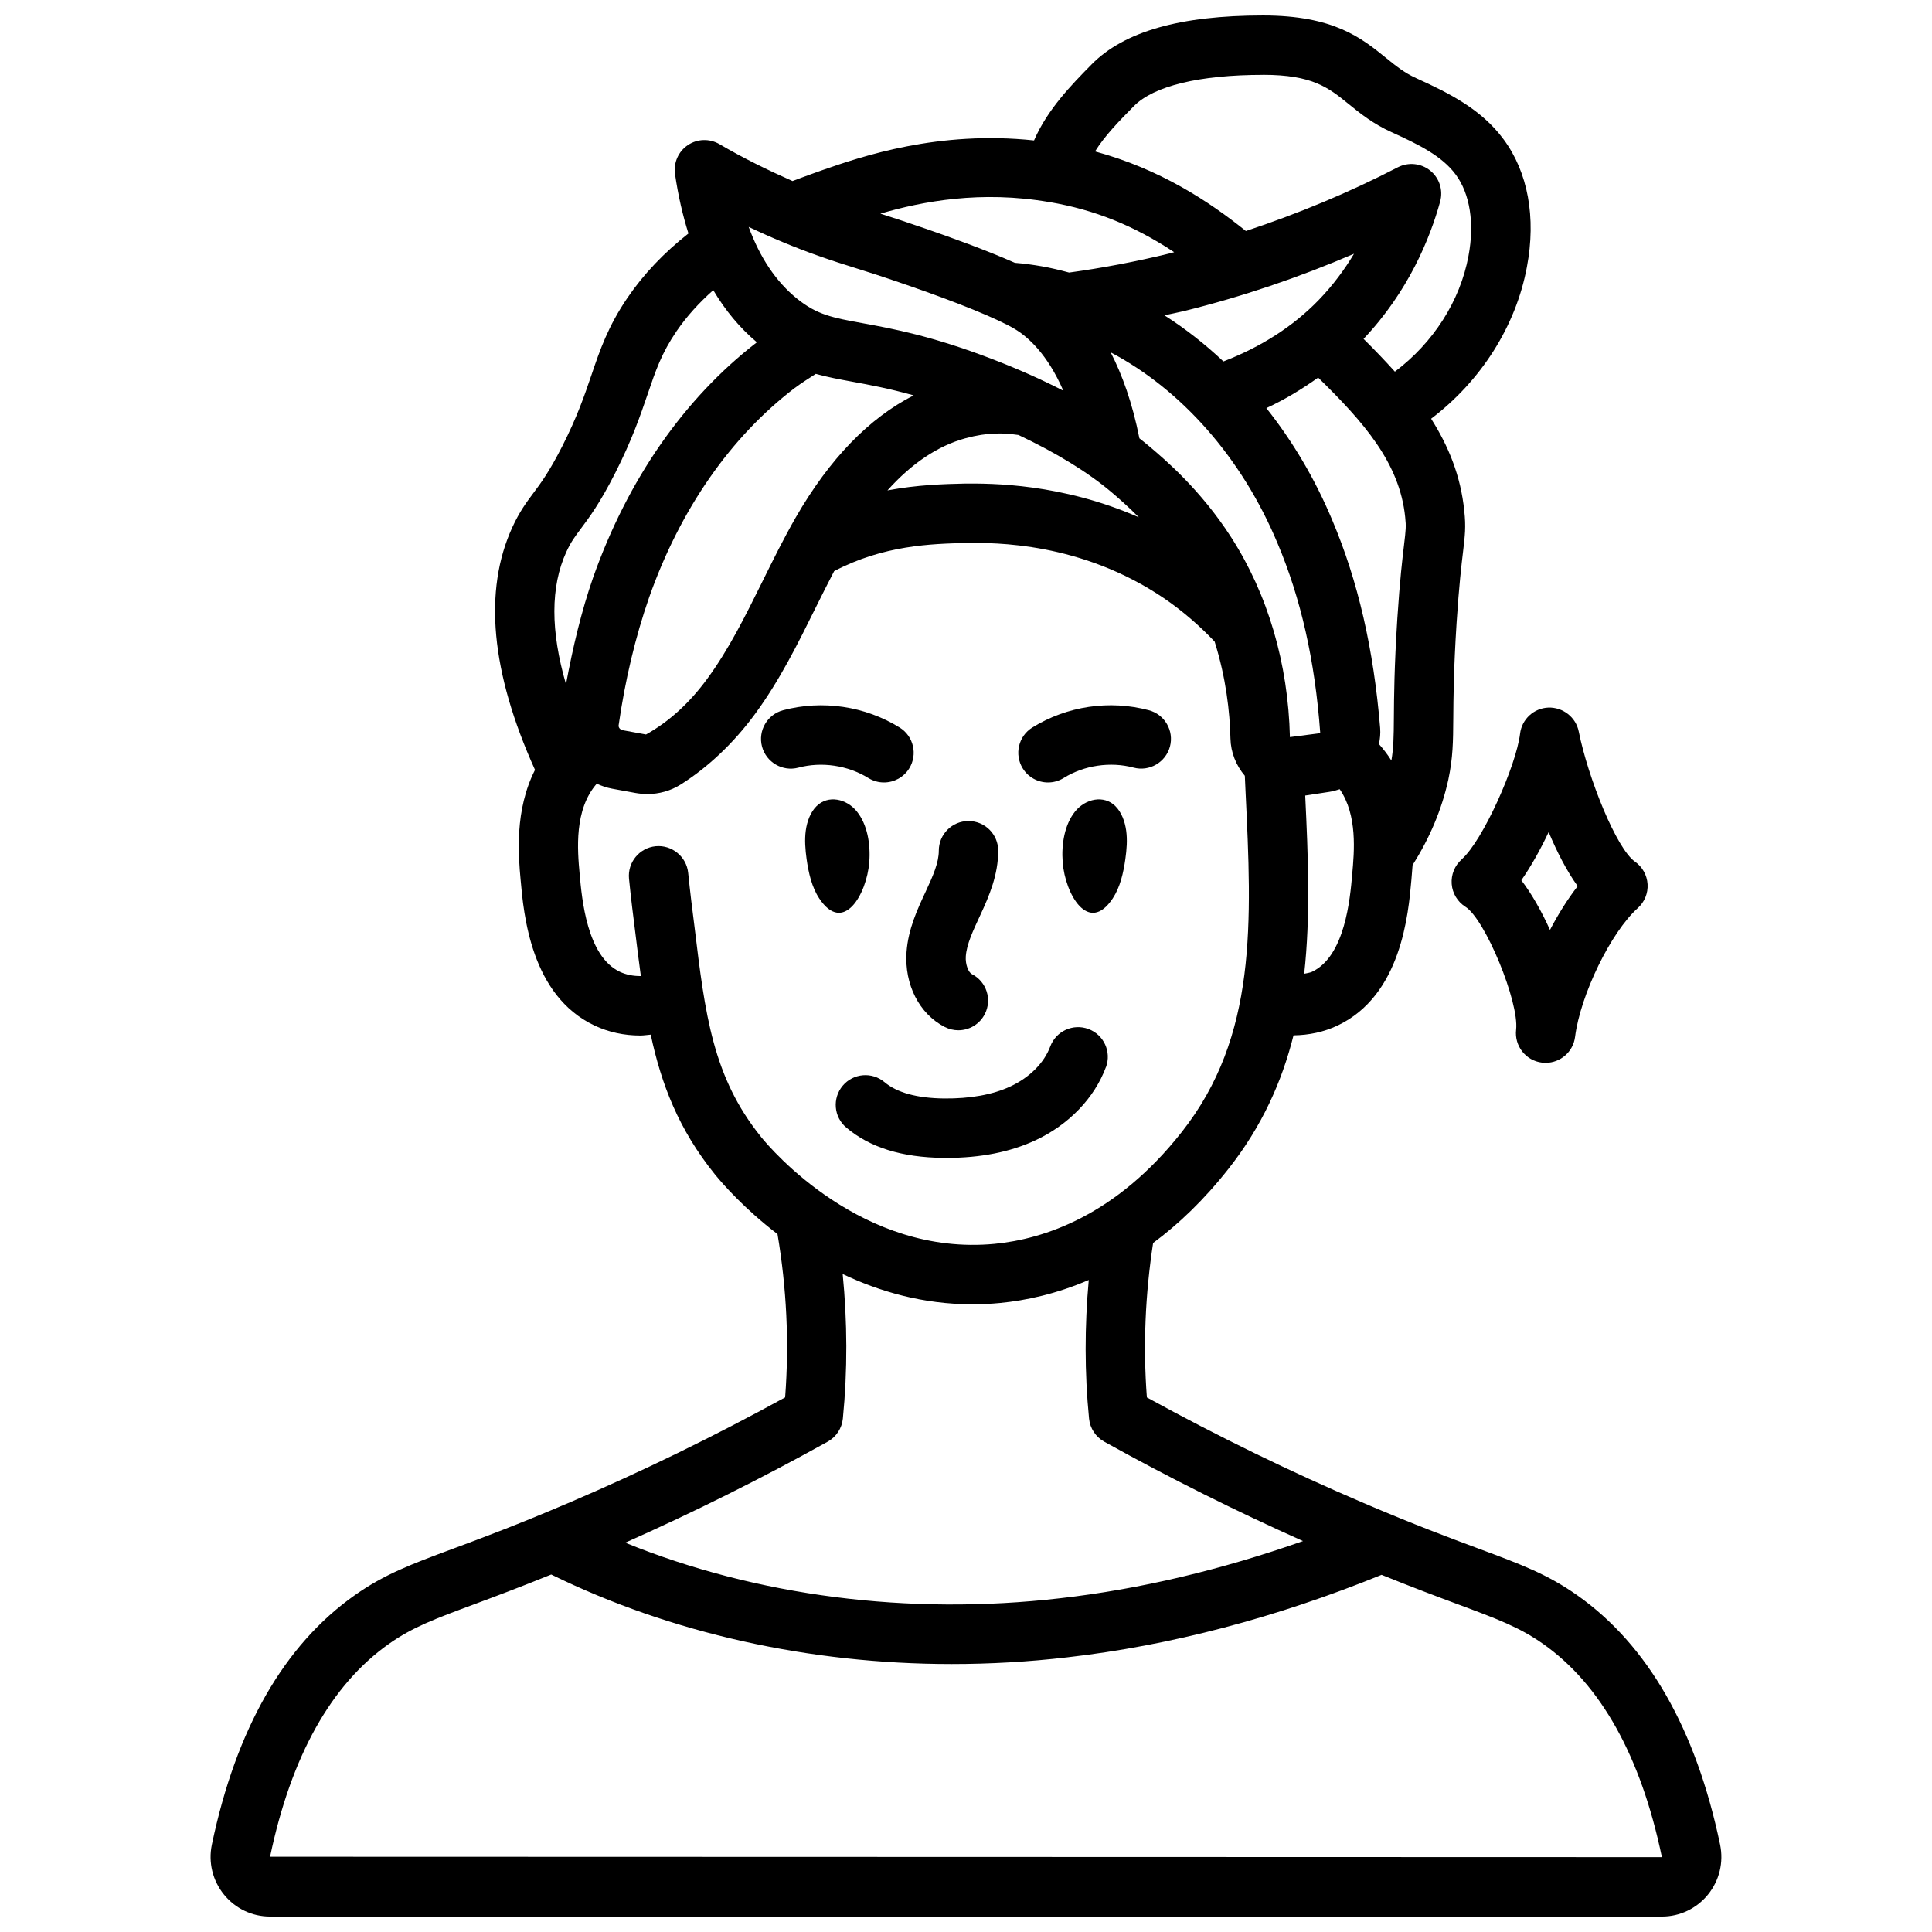 <?xml version="1.0" encoding="UTF-8"?>
<!-- Uploaded to: SVG Repo, www.svgrepo.com, Generator: SVG Repo Mixer Tools -->
<svg width="800px" height="800px" version="1.1" viewBox="144 144 512 512" xmlns="http://www.w3.org/2000/svg">
 <defs>
  <clipPath id="a">
   <path d="m199 148.09h402v503.81h-402z"/>
  </clipPath>
 </defs>
 <g clip-path="url(#a)">
  <path d="m294.56 542.33c-13.352 5.715-22.766 9.219-30.332 12.027-11.391 4.242-18.27 6.801-26.215 12.391-18.703 13.18-31.441 35.41-37.863 66.078-0.984 4.699 0.18 9.531 3.211 13.266 3.008 3.699 7.445 5.816 12.203 5.816h368.86c4.754 0 9.195-2.125 12.203-5.816 3.031-3.731 4.195-8.559 3.211-13.266-6.414-30.668-19.16-52.898-37.871-66.078-7.934-5.582-14.816-8.148-26.207-12.383-7.566-2.809-16.973-6.32-30.332-12.027-19.586-8.375-38.438-17.562-57.496-28.008-1.031-13.633-0.426-27.363 1.652-40.926 6.707-4.961 13.453-11.367 19.957-19.633 8.855-11.219 14.168-23.059 17.254-35.395 4.117-0.055 8.07-0.891 11.652-2.59 16.895-7.981 18.781-29.473 19.594-38.676 0.102-1.125 0.211-2.434 0.309-3.84 4.551-7.234 7.699-14.633 9.469-22.641 1.242-5.91 1.273-10.043 1.316-16.297 0.039-5.406 0.086-12.809 0.883-25.355 0.652-9.973 1.289-15.305 1.707-18.797 0.504-4.242 0.789-6.574 0.324-10.77-0.938-9.344-4.219-17.238-8.785-24.441 13.16-9.98 22.465-24.488 25.379-40.219 2.488-13.113 0.277-25.145-6.203-33.859-5.848-7.91-14.289-12.172-23.16-16.191-3.094-1.402-5.359-3.242-7.988-5.367-6.488-5.266-13.84-11.234-32.574-11.234-21.965 0-36.824 4.242-45.43 12.965-5.359 5.441-11.715 11.949-15.258 20.152-25.371-2.699-45.609 4.219-56.137 7.887l-2.93 1.047c-1.676 0.598-3.297 1.219-4.938 1.828-6.543-2.891-13.027-6.055-19.355-9.777-2.621-1.527-5.871-1.441-8.375 0.25-2.512 1.684-3.832 4.66-3.41 7.66 0.82 5.668 2.031 10.902 3.559 15.762-6.398 5.023-11.855 10.723-16.168 17.059-5.156 7.582-7.281 13.816-9.523 20.414-1.859 5.457-3.777 11.098-7.754 18.918-3.441 6.769-5.691 9.785-7.684 12.445-1.785 2.394-3.629 4.863-5.512 8.957-7.769 16.879-5.676 38.551 5.977 64.363-5.422 10.684-4.418 22.586-3.816 29.094 0.812 9.18 2.699 30.668 19.586 38.652 3.738 1.762 7.824 2.644 12.137 2.644 0.906 0 1.844-0.164 2.762-0.234 2.809 13.16 7.391 25.113 16.988 37.008 2.07 2.551 7.816 9.125 16.609 15.855 2.402 14.184 3.133 28.703 2.023 43.273-19.066 10.453-37.91 19.633-57.504 28.016zm258.34 37.289c15.344 10.809 25.945 29.797 31.52 56.543l-368.85-0.109c5.582-26.641 16.184-45.625 31.52-56.426 6.273-4.418 12.082-6.582 22.641-10.5 5.527-2.055 12.09-4.512 20.348-7.863 31.668 15.531 68.391 23.719 106.15 23.719 10.141 0 20.355-0.582 30.559-1.77 27.434-3.125 55.457-10.539 83.348-21.867 8.148 3.305 14.656 5.738 20.129 7.777 10.555 3.93 16.367 6.086 22.633 10.5zm-198.22-332.83c1.66-1.258 3.621-2.481 5.512-3.707 3.078 0.859 6.242 1.449 9.691 2.078 4.504 0.828 9.699 1.785 16.246 3.621-11.777 6-22.262 16.766-31.219 32.293-3.203 5.582-6.062 11.359-8.816 16.941-4.606 9.305-8.949 18.09-14.703 25.922-4.449 6.055-9.777 11.133-16.184 14.711l-6.188-1.133c-0.66-0.117-1.156-0.723-1.078-1.289 1.73-12.066 4.457-23.48 8.086-33.914 8.242-23.355 21.609-42.562 38.652-55.539zm45.176 13.359c5.984-1.629 10.035-1.426 14.059-0.867 9.895 4.676 18.324 9.809 24.633 15.145 1.605 1.355 4.258 3.652 7.258 6.66-20.484-8.996-39.008-8.98-46.105-8.934-5.574 0.125-12.625 0.324-20.516 1.812 6.414-7.156 13.328-11.793 20.664-13.816zm102.97-48.895c-2.457 4.109-5.527 8.297-9.375 12.281-6.856 7.07-15.391 12.453-25.23 16.254-4.902-4.621-10.141-8.715-15.641-12.227 1.762-0.395 3.496-0.707 5.273-1.141 15.305-3.785 30.355-8.871 44.973-15.168zm13.273 77.035c-0.441 3.676-1.109 9.234-1.793 19.656-0.82 13.012-0.875 20.672-0.914 26.262-0.031 5.164-0.086 7.973-0.66 11.352-0.93-1.504-2.047-2.953-3.289-4.367 0.277-1.395 0.434-2.816 0.309-4.281-1.723-20.941-5.871-38.957-12.676-55.035-4.566-10.934-10.508-20.934-17.477-29.719 4.922-2.281 9.445-5.039 13.73-8.086 11.941 11.691 21.602 22.531 23.059 36.984 0.277 2.473 0.164 3.387-0.293 7.234zm-67.383-25.883c-0.891-0.754-1.801-1.496-2.762-2.242-1.859-9.383-4.566-16.855-7.613-22.781 18.703 9.855 34.738 27.867 44.219 50.586 6.148 14.547 9.918 30.977 11.32 50.332l-8.039 1.039c-0.457-19.516-5.84-37.832-15.57-52.957-8.086-12.586-17.531-20.57-21.555-23.977zm53.633 113.32c-0.566 6.488-1.906 21.68-10.637 25.805-0.637 0.301-1.395 0.348-2.086 0.527 1.684-15.191 1.047-31.008 0.27-47.23l6.344-0.969c0.969-0.148 1.898-0.395 2.801-0.707 4.731 6.894 3.863 16.492 3.305 22.578zm-23.641-211.9c13.145 0 17.344 3.402 22.656 7.707 3.031 2.465 6.473 5.258 11.414 7.496 7.156 3.242 13.383 6.32 16.996 11.227 3.785 5.086 5.023 12.941 3.387 21.578-2.211 11.965-9.359 23.035-19.5 30.66-2.644-2.938-5.406-5.824-8.305-8.684 11.934-12.609 17.641-26.719 20.301-36.398 0.828-3.016-0.195-6.234-2.637-8.203-2.434-1.961-5.785-2.297-8.574-0.875-13.004 6.738-26.512 12.32-40.273 16.887-9.84-7.894-22.719-16.398-39.98-21.09 2.606-4.195 6.481-8.148 10.297-12.012 5.266-5.344 17.422-8.281 34.227-8.281zm-56.512 33.738c11.855 2.031 22.254 6.18 32.969 13.266-0.363 0.094-0.715 0.211-1.07 0.301-9.164 2.242-18.145 3.922-26.773 5.102-2.402-0.652-4.816-1.234-7.258-1.66-2.356-0.41-4.707-0.73-7.117-0.922-7.738-3.434-17.43-6.902-23.719-9.07-5.457-1.891-9.012-3.039-11.918-3.961 11.09-3.242 26.598-6.219 44.879-3.047zm-61.293 14.242c3.856 1.371 6.406 2.164 9.398 3.102 3.242 1.016 7.031 2.195 14.051 4.629 13.383 4.606 24.059 8.957 28.543 11.637 3.41 2.031 8.637 6.559 12.895 16.367-5.809-2.984-12.129-5.801-18.871-8.391-15.926-6.125-26.488-8.062-34.211-9.477-8.094-1.48-12.164-2.227-17.484-6.519-5.527-4.457-9.809-10.824-12.816-19.02 6.102 2.906 12.281 5.473 18.492 7.676zm-66.809 78.438c1.188-2.59 2.234-3.992 3.824-6.117 2.25-3.008 5.055-6.762 9.102-14.738 4.481-8.824 6.684-15.281 8.629-20.98 2.133-6.273 3.676-10.809 7.637-16.625 2.676-3.93 5.984-7.551 9.738-10.887 3.203 5.406 7.055 10.02 11.555 13.816-19.23 14.84-34.234 36.367-43.422 62.402-3.062 8.816-5.336 18.359-7.164 28.207-4.102-14.066-4.141-25.859 0.102-35.078zm51.57 155.02c-12.785-15.832-14.809-32.473-17.602-55.578-0.582-4.519-1.18-9.336-1.691-14.375-0.434-4.32-4.367-7.469-8.621-7.047-4.328 0.434-7.477 4.297-7.055 8.621 0.52 5.195 1.141 10.156 1.73 14.762 0.465 3.801 0.922 7.445 1.41 11.02-2.047 0.016-3.914-0.355-5.582-1.141-8.715-4.117-10.051-19.309-10.637-25.875-0.598-6.481-1.488-17.074 4.527-23.961 1.266 0.574 2.59 1.055 4.031 1.316l6.188 1.133c1.07 0.188 2.133 0.293 3.188 0.293 3.141 0 6.18-0.852 8.785-2.488 7.297-4.59 14.113-11.051 19.719-18.68 6.582-8.941 11.43-18.766 16.129-28.27 1.645-3.312 3.25-6.504 4.879-9.637 13.113-6.871 25.695-7.242 34.984-7.461 7.519-0.086 30.441-0.277 52.484 14.688 4.902 3.352 9.359 7.227 13.359 11.445 3.023 9.613 4.031 18.672 4.195 25.688 0.086 3.668 1.48 7.125 3.809 9.879l0.18 3.977c1.684 34.914 3.133 65.062-16.91 90.441-17.461 22.199-36.605 28.363-49.586 29.621-35.109 3.352-59.293-25.121-61.922-28.363zm17.695 80.789c2.25-1.25 3.754-3.535 4.008-6.102 1.266-12.84 1.195-25.664-0.047-38.32 9.746 4.644 21.277 8.023 34.387 8.023 2.41 0 4.871-0.109 7.383-0.355 6.746-0.652 14.816-2.371 23.441-6.086-1.102 12.227-1.125 24.52 0.078 36.73 0.25 2.574 1.754 4.848 4.008 6.109 17.539 9.746 34.891 18.391 52.695 26.348-21.602 7.606-43.172 12.746-64.332 15.152-40.227 4.66-80.508-0.574-115.29-14.719 18.145-8.078 35.809-16.855 53.672-26.781z"/>
 </g>
 <path d="m374.37 372.48c0.371-4.793-0.52-9.98-3.281-13.414-2.762-3.434-7.637-4.457-10.699-1.426-1.59 1.574-2.519 4.008-2.852 6.481-0.332 2.473-0.125 5.016 0.211 7.484 0.52 3.738 1.402 7.527 3.344 10.469 6.406 9.691 12.609-1.07 13.273-9.598z"/>
 <path d="m374.12 350.18c1.289 0.805 2.723 1.18 4.133 1.18 2.637 0 5.211-1.324 6.707-3.731 2.281-3.691 1.148-8.551-2.551-10.832-9.18-5.684-20.445-7.352-30.875-4.582-4.203 1.117-6.707 5.434-5.59 9.637 1.125 4.211 5.481 6.699 9.637 5.582 6.172-1.645 13.113-0.613 18.539 2.754z"/>
 <path d="m394.4 416.17c1.148 0.582 2.371 0.859 3.566 0.859 2.867 0 5.629-1.566 7.023-4.297 1.977-3.871 0.441-8.613-3.441-10.586-0.883-0.449-1.754-2.504-1.598-4.731 0.227-3.172 1.867-6.676 3.824-10.871 2.418-5.18 4.769-10.77 4.762-17.098 0-4.344-3.527-7.863-7.871-7.863h-0.016c-4.344 0-7.863 3.535-7.856 7.879 0 3.102-1.48 6.559-3.519 10.91-2.148 4.606-4.59 9.832-5.031 15.918-0.605 8.621 3.379 16.422 10.148 19.875z"/>
 <path d="m439.6 357.64c-3.062-3.031-7.934-2.008-10.699 1.426-2.762 3.434-3.652 8.613-3.281 13.414 0.652 8.527 6.856 19.285 13.273 9.598 1.945-2.945 2.824-6.731 3.344-10.469 0.348-2.473 0.551-5.016 0.211-7.484-0.34-2.473-1.258-4.902-2.852-6.481z"/>
 <path d="m421.74 351.36c1.418 0 2.852-0.379 4.141-1.18 5.422-3.371 12.375-4.394 18.531-2.754 4.18 1.117 8.508-1.387 9.637-5.582 1.117-4.203-1.387-8.508-5.59-9.629-10.445-2.777-21.695-1.109-30.883 4.582-3.691 2.289-4.824 7.148-2.535 10.84 1.488 2.402 4.062 3.723 6.699 3.723z"/>
 <path d="m437.09 426.82c1.512-4.078-0.559-8.605-4.637-10.125-4.078-1.512-8.605 0.551-10.125 4.629-1.621 4.359-5.481 8.227-10.586 10.605-4.691 2.188-10.645 3.242-17.523 3.18-7.18-0.078-12.492-1.535-15.801-4.32-3.328-2.816-8.297-2.387-11.09 0.938-2.793 3.32-2.387 8.289 0.945 11.09 6.258 5.281 14.68 7.91 25.758 8.039h0.875c8.957 0 16.855-1.566 23.48-4.66 8.824-4.109 15.633-11.18 18.688-19.383z"/>
 <path d="m531.36 371.75c-1.859 1.637-2.832 4.055-2.644 6.527 0.188 2.465 1.543 4.707 3.637 6.031 5.234 3.312 14.266 25.246 13.43 32.59-0.488 4.297 2.574 8.195 6.871 8.707 0.324 0.039 0.637 0.055 0.953 0.055 3.914 0 7.297-2.906 7.801-6.879 1.418-11.148 9.484-27.734 16.617-34.125 1.785-1.605 2.746-3.938 2.598-6.336-0.148-2.402-1.379-4.598-3.344-5.977-4.914-3.434-12.422-22.152-14.902-34.512-0.762-3.785-4.211-6.438-8.031-6.32-3.863 0.148-7.055 3.086-7.512 6.926-1 8.359-9.816 28.316-15.492 33.305zm23.051-7.234c2.164 5.156 4.746 10.25 7.691 14.328-2.676 3.441-5.156 7.414-7.344 11.594-2.211-4.902-4.809-9.516-7.59-13.16 2.566-3.676 5.055-8.133 7.242-12.762z"/>
</svg>